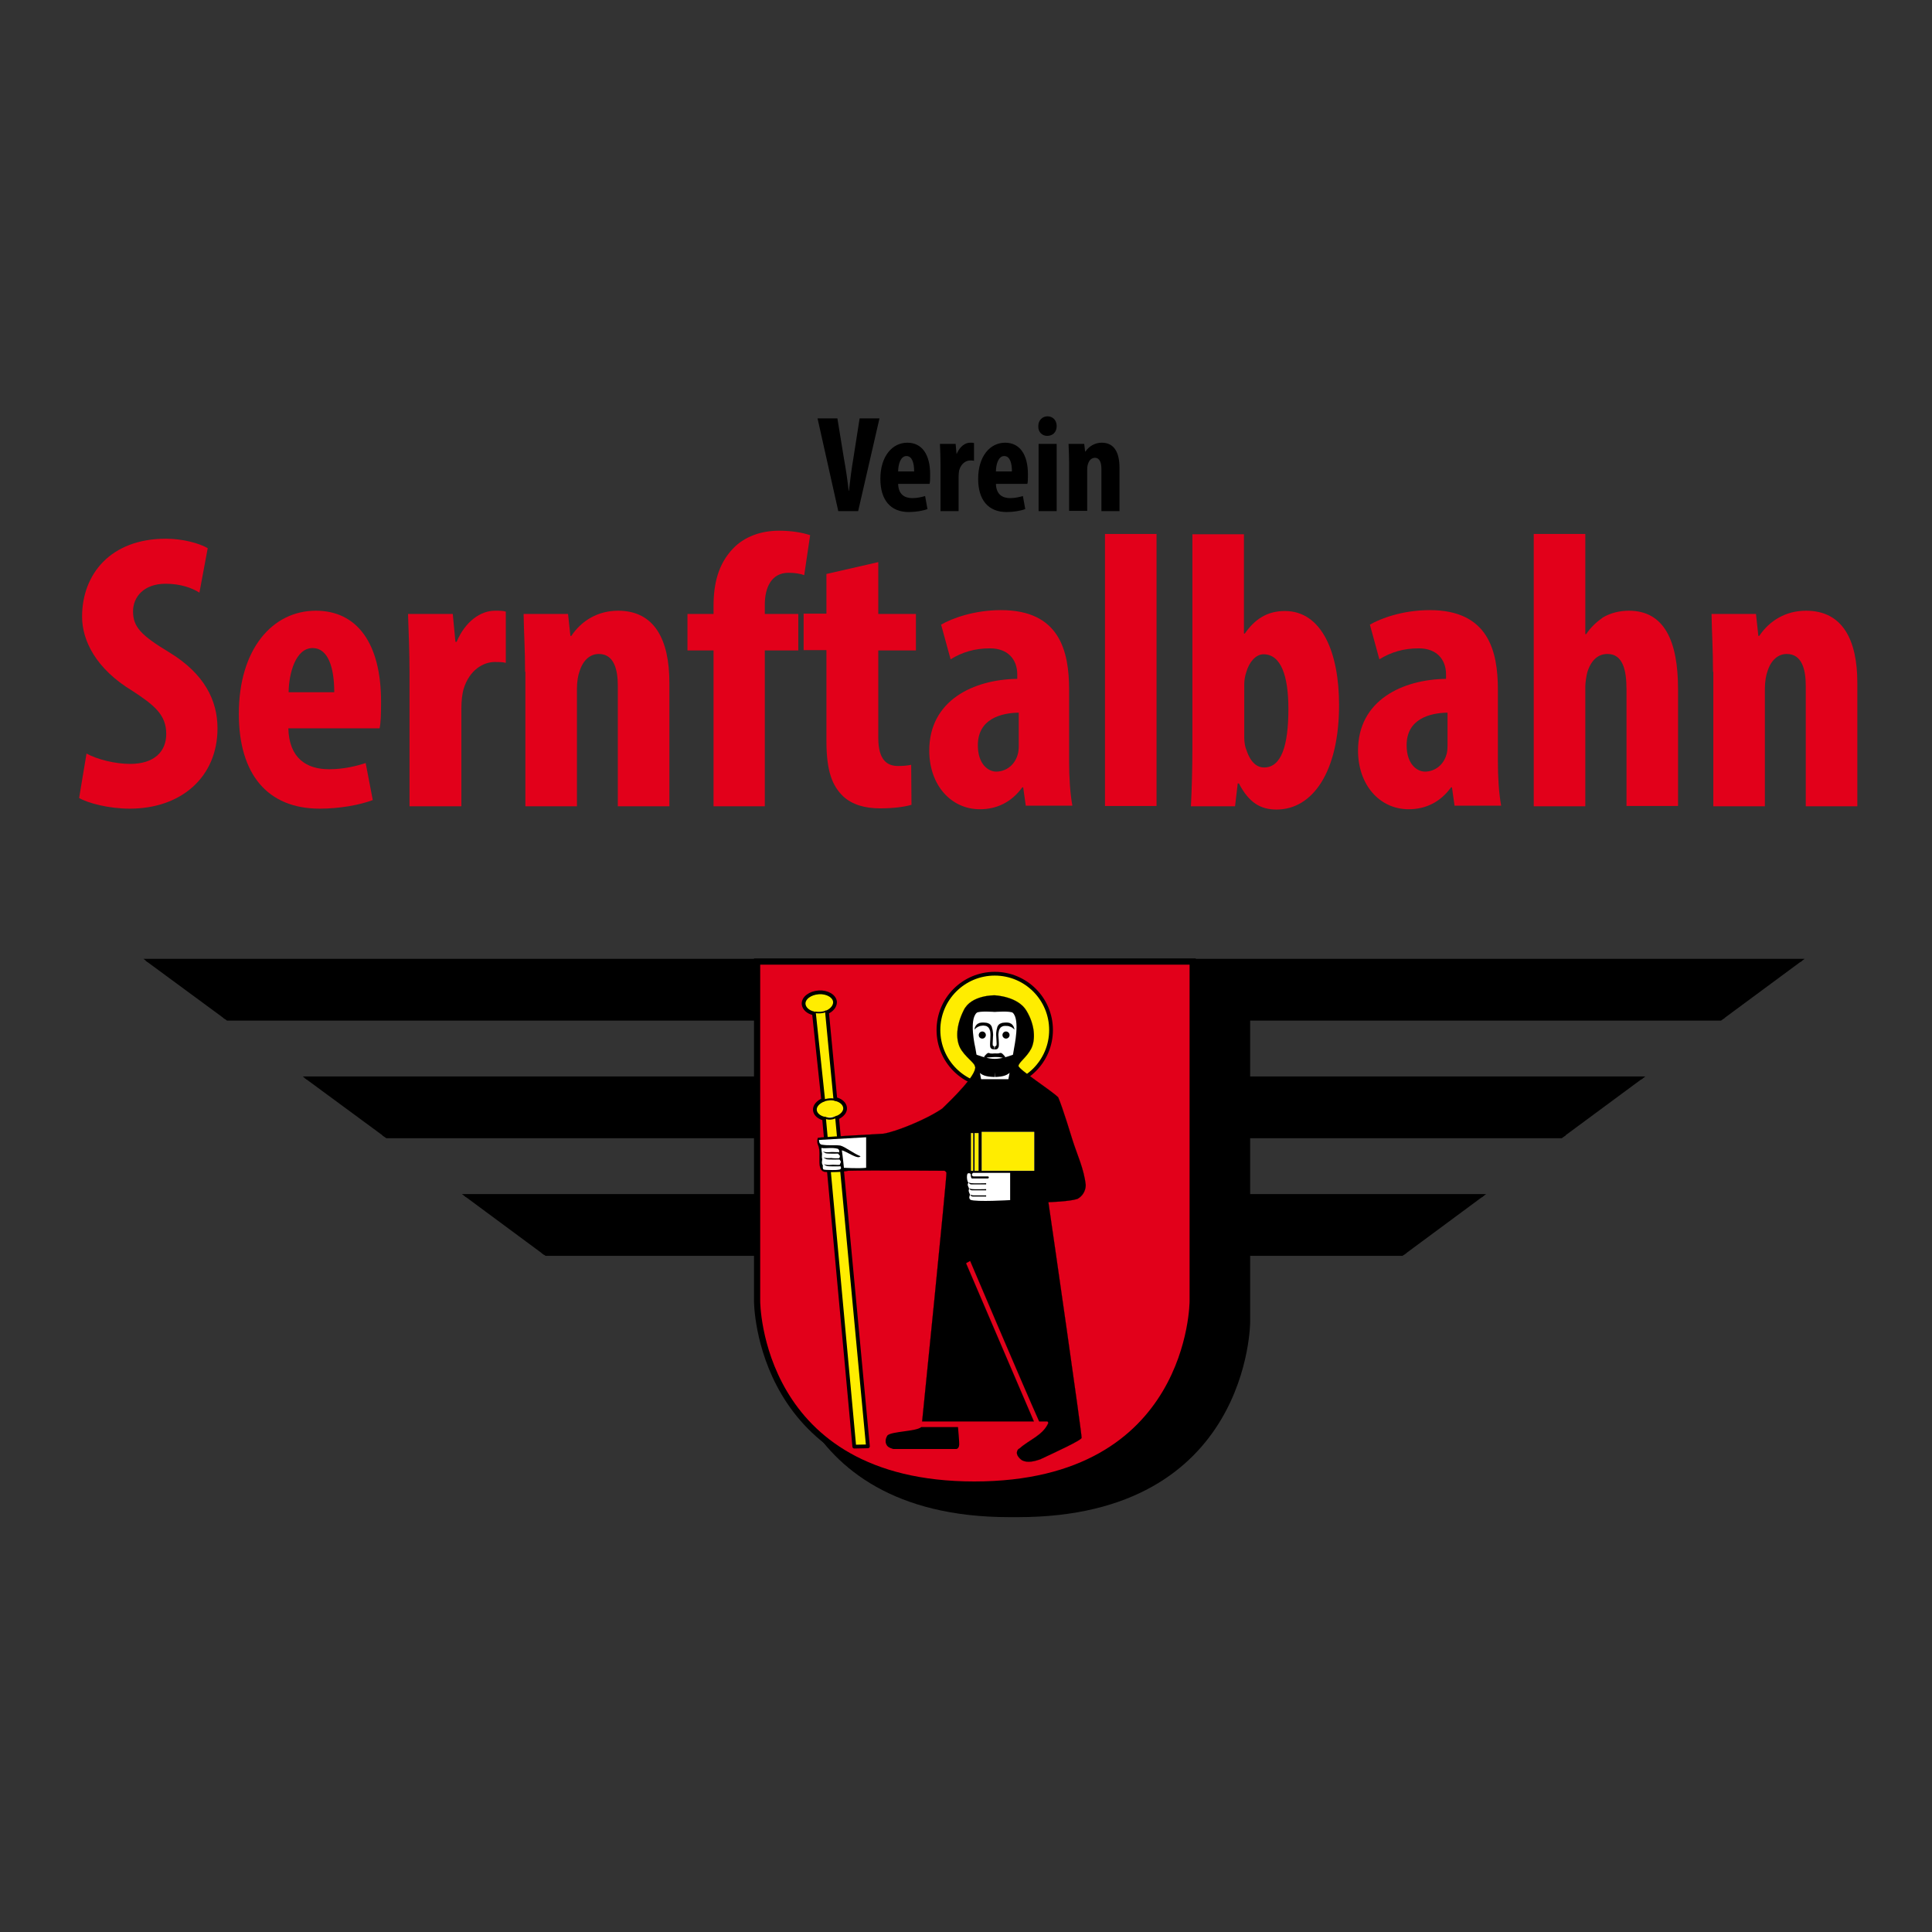 <?xml version="1.0" encoding="UTF-8"?> <svg xmlns="http://www.w3.org/2000/svg" xmlns:xlink="http://www.w3.org/1999/xlink" version="1.1" id="layer" x="0px" y="0px" viewBox="0 0 652 652" style="enable-background:new 0 0 652 652;" xml:space="preserve"><rect x="0" y="0" width="652" height="652" fill="#333333" stroke="none"/> <style type="text/css"> .st0{fill:#E2001A;} .st1{clip-path:url(#SVGID_2_);fill:none;stroke:#000000;stroke-width:1.044;} .st2{clip-path:url(#SVGID_4_);fill:none;stroke:#000000;stroke-width:1.044;} .st3{clip-path:url(#SVGID_6_);fill:none;stroke:#000000;stroke-width:1.044;} .st4{fill:#FFFFFF;} .st5{fill:none;stroke:#000000;stroke-width:2.094;} .st6{fill:#FFED00;} .st7{fill:none;stroke:#000000;stroke-width:1.272;} .st8{fill:none;stroke:#000000;stroke-width:0.527;} .st9{fill:none;stroke:#000000;stroke-width:1.272;stroke-linejoin:round;} .st10{fill:none;stroke:#000000;stroke-width:0.679;} .st11{fill:none;stroke:#000000;stroke-width:4.441847e-002;} .st12{fill:none;stroke:#000000;stroke-width:3.319;} .st13{fill:none;stroke:#FFFFFF;stroke-width:4.441847e-002;} </style> <g> <path d="M282.9,172.5l-7-31.3h6.7l2.2,13.5c0.6,3.3,1.2,7.2,1.6,10.9h0.1c0.4-3.7,0.9-7.5,1.5-11l2.1-13.4h6.7l-7.2,31.3H282.9z"></path> <path d="M303.1,163.3c0.1,3.5,2.1,4.8,4.8,4.8c1.7,0,3.3-0.4,4.3-0.7l0.8,4.4c-1.6,0.6-4,1-6.3,1c-6.2,0-9.6-4.1-9.6-11.2 c0-7.6,4-12.2,9.1-12.2c4.9,0,7.7,3.9,7.7,10.7c0,1.6,0,2.5-0.2,3.2H303.1z M308.5,159.1c0-2.9-0.7-5.2-2.6-5.2 c-2,0-2.8,2.9-2.8,5.2H308.5z"></path> <path d="M317.4,156.6c0-2.3-0.1-4.7-0.2-6.8h5.3l0.3,3.3h0.1c1-2.4,2.8-3.7,4.5-3.7c0.6,0,0.9,0,1.3,0.1v6 c-0.4-0.1-0.8-0.1-1.3-0.1c-1.3,0-3,0.9-3.7,3.3c-0.1,0.5-0.2,1.3-0.2,2.3v11.5h-6.1V156.6z"></path> <path d="M336.1,163.3c0.1,3.5,2.1,4.8,4.8,4.8c1.7,0,3.3-0.4,4.3-0.7l0.8,4.4c-1.6,0.6-4,1-6.3,1c-6.2,0-9.6-4.1-9.6-11.2 c0-7.6,4-12.2,9.1-12.2c4.9,0,7.7,3.9,7.7,10.7c0,1.6,0,2.5-0.2,3.2H336.1z M341.5,159.1c0-2.9-0.7-5.2-2.6-5.2 c-2,0-2.8,2.9-2.8,5.2H341.5z"></path> <path d="M356.6,143.8c0,2-1.3,3.3-3.2,3.3c-1.7,0-3.1-1.3-3-3.3c0-2,1.4-3.3,3.1-3.3C355.2,140.5,356.6,141.7,356.6,143.8 M350.5,149.8h6.1v22.7h-6.1V149.8z"></path> <path d="M360.8,156.6c0-2.5-0.1-4.7-0.2-6.8h5.3l0.3,2.6h0.1c1.2-1.8,3.2-3,5.5-3c4.3,0,6,3.4,6,8.5v14.6h-6.1v-14.2 c0-2-0.5-3.8-2.2-3.8c-1,0-1.9,0.7-2.3,2c-0.2,0.5-0.3,1.2-0.3,2.1v13.8h-6.1V156.6z"></path> <path class="st0" d="M29.2,254.3c3.6,2,9.7,3.5,14.7,3.5c8.2,0,12.2-4.2,12.2-10.1c0-6.5-4-9.7-11.5-14.6 c-12.2-7.4-16.9-16.9-16.9-25c0-14.3,9.6-26.3,28.3-26.3c5.8,0,11.4,1.6,14.1,3.2l-2.8,15c-2.5-1.6-6.4-3-11.4-3 c-7.4,0-11,4.5-11,9.3c0,5.3,2.7,8.1,12.3,13.9c11.8,7.2,16.2,16.2,16.2,25.6c0,16.3-12.1,27.1-29.6,27.1c-7.2,0-14.2-1.9-17.1-3.6 L29.2,254.3z"></path> <path class="st0" d="M97.3,245.8c0.3,10.1,6.1,13.8,13.8,13.8c4.9,0,9.3-1.1,12.3-2.1l2.4,12.5c-4.5,1.7-11.3,2.9-17.9,2.9 c-17.7,0-27.3-11.7-27.3-32c0-21.8,11.3-34.8,26-34.8c13.9,0,22,11,22,30.7c0,4.6-0.1,7.2-0.5,9H97.3z M112.8,233.6 c0-8.4-2.1-14.9-7.3-14.9c-5.7,0-8,8.4-8.1,14.9H112.8z"></path> <path class="st0" d="M138.2,226.7c0-6.5-0.3-13.5-0.5-19.5h15.1l0.9,9.4h0.4c2.9-6.9,8.1-10.5,12.9-10.5c1.7,0,2.7,0,3.7,0.3v17.3 c-1.1-0.3-2.3-0.3-3.7-0.3c-3.7,0-8.6,2.5-10.6,9.3c-0.4,1.5-0.7,3.7-0.7,6.5v32.9h-17.5V226.7z"></path> <path class="st0" d="M177.2,226.7c0-7.2-0.4-13.4-0.5-19.5h15l0.8,7.4h0.3c3.5-5.2,9-8.5,15.8-8.5c12.3,0,17.3,9.8,17.3,24.3v41.7 h-17.4v-40.6c0-5.6-1.3-10.8-6.4-10.8c-2.9,0-5.3,2-6.5,5.8c-0.5,1.3-0.9,3.5-0.9,6v39.6h-17.4V226.7z"></path> <path class="st0" d="M240.8,272.1v-52.6H232v-12.3h8.8v-2.7c0-7.3,1.5-14.1,6.6-19.4c3.8-4,9.4-6,15.5-6c4.5,0,8,0.7,10.5,1.5 l-2,13.5c-1.3-0.5-3.2-0.8-5.3-0.8c-5.8,0-8,5-8,10.8v3.1h11.3v12.3h-11.3v52.6H240.8z"></path> <path class="st0" d="M296.4,189.7v17.5h12.7v12.3h-12.7v29.6c0,7.6,3.2,9.4,6.6,9.4c1.7,0,3.1-0.1,4.5-0.4l0.1,13.5 c-2.4,0.7-6,1.2-10.6,1.2c-5,0-9.4-1.2-12.5-4.1c-3.6-3.5-5.6-8.4-5.6-18.6v-30.7h-7.7v-12.3h7.7v-13.4L296.4,189.7z"></path> <path class="st0" d="M346.2,272.1l-0.9-6.4H345c-3.6,5-8.6,7.4-14.3,7.4c-9.8,0-17.1-8.2-17.1-19.8c0-17,15-24,29.7-24.2v-1.5 c0-5-3.1-8.8-9.2-8.8c-5.2,0-9.4,1.3-13.3,3.7l-3.2-11.7c3.6-2.1,11.1-4.9,20.2-4.9c19.8,0,23,13.8,23,26.9v24.2 c0,5.2,0.3,10.5,1.1,14.9H346.2z M343.8,240.5c-5.8,0.1-13.8,2-13.8,11c0,6.5,3.6,8.9,6.2,8.9c2.8,0,6-1.7,7.2-5.6 c0.3-0.9,0.4-2,0.4-3.1V240.5z"></path> <rect x="372.9" y="180.2" class="st0" width="17.4" height="91.8"></rect> <path class="st0" d="M401.9,272.1c0.3-5.7,0.5-13,0.5-19.2v-72.6h17.4v33.5h0.3c3.2-4.6,7.3-7.6,13.5-7.6 c12.6,0,18.3,14.2,18.3,31.7c0,22.7-9,35.3-21.1,35.3c-5.4,0-9.3-2.3-12.7-8.8h-0.4l-0.9,7.7H401.9z M419.9,248.9 c0,1.6,0.3,3.2,0.7,4.1c1.5,4.6,3.8,6,6,6c5.8,0,8.2-7.3,8.2-19.8c0-11.1-2.5-18.4-8.4-18.4c-2.7,0-4.9,2.8-5.8,6 c-0.4,1.1-0.7,2.8-0.7,4V248.9z"></path> <path class="st0" d="M490.9,272.1l-0.9-6.4h-0.3c-3.6,5-8.6,7.4-14.3,7.4c-9.8,0-17.1-8.2-17.1-19.8c0-17,15-24,29.7-24.2v-1.5 c0-5-3.1-8.8-9.2-8.8c-5.2,0-9.4,1.3-13.3,3.7l-3.2-11.7c3.6-2.1,11.1-4.9,20.2-4.9c19.8,0,23,13.8,23,26.9v24.2 c0,5.2,0.3,10.5,1.1,14.9H490.9z M488.5,240.5c-5.8,0.1-13.8,2-13.8,11c0,6.5,3.6,8.9,6.2,8.9c2.8,0,6-1.7,7.2-5.6 c0.3-0.9,0.4-2,0.4-3.1V240.5z"></path> <path class="st0" d="M517.6,180.2H535V214h0.3c1.5-2.3,3.5-4.1,5.6-5.6c2.5-1.5,5.6-2.3,8.8-2.3c11.9,0,16.6,10.1,16.6,26.5v39.4 h-17.4v-39.4c0-6.4-1.2-11.9-6.4-11.9c-2.9,0-5.4,1.7-6.8,6.1c-0.3,1.1-0.7,3.5-0.7,4.9v40.4h-17.4V180.2z"></path> <path class="st0" d="M578.1,226.7c0-7.2-0.4-13.4-0.5-19.5h15l0.8,7.4h0.3c3.5-5.2,9-8.5,15.8-8.5c12.3,0,17.3,9.8,17.3,24.3v41.7 h-17.4v-40.6c0-5.6-1.3-10.8-6.4-10.8c-2.9,0-5.3,2-6.5,5.8c-0.5,1.3-0.9,3.5-0.9,6v39.6h-17.4V226.7z"></path> <polygon points="49,324.1 75.9,343.9 581.5,343.9 608.3,324.1 "></polygon> </g> <g> <defs> <polyline id="SVGID_1_" points="303.5,512 353.9,512 613.2,320.5 613.2,319.3 42.6,319.3 "></polyline> </defs> <clipPath id="SVGID_2_"> <use xlink:href="#SVGID_1_" style="overflow:visible;"></use> </clipPath> <rect x="45" y="324.1" class="st1" width="565" height="19.8"></rect> </g> <g> <polygon points="102.8,363.8 129.7,383.6 527.7,383.6 554.5,363.8 "></polygon> </g> <g> <defs> <polyline id="SVGID_3_" points="303.5,512 353.9,512 613.2,320.5 613.2,319.3 42.6,319.3 "></polyline> </defs> <clipPath id="SVGID_4_"> <use xlink:href="#SVGID_3_" style="overflow:visible;"></use> </clipPath> <rect x="45" y="363.8" class="st2" width="565" height="19.8"></rect> </g> <g> <polygon points="156.6,403.5 183.5,423.4 473.9,423.4 500.8,403.5 "></polygon> </g> <g> <defs> <polyline id="SVGID_5_" points="303.5,512 353.9,512 613.2,320.5 613.2,319.3 42.6,319.3 "></polyline> </defs> <clipPath id="SVGID_6_"> <use xlink:href="#SVGID_5_" style="overflow:visible;"></use> </clipPath> <rect x="45" y="403.5" class="st3" width="565" height="19.8"></rect> </g> <g> <path d="M419.1,324.1H265.6h-2.9v122c0,0,0,65.9,78,65.9c0.5,0,1,0,1.4,0c0.5,0,1,0,1.4,0c78.4,0,78.4-65.9,78.4-65.9v-122H419.1z"></path> <path class="st4" d="M255.5,324.5v114.6c0,0,0,61.9,73.3,61.9c73.7,0,73.7-61.9,73.7-61.9V324.5H255.5"></path> <path class="st0" d="M255.5,324.5v114.6c0,0,0,61.9,73.3,61.9c73.7,0,73.7-61.9,73.7-61.9V324.5H255.5z"></path> <path class="st5" d="M255.5,324.5v114.6c0,0,0,61.9,73.3,61.9c73.7,0,73.7-61.9,73.7-61.9V324.5H255.5z"></path> <path class="st6" d="M335.7,366.6c10.5,0,19-8.5,19-19c0-10.5-8.5-19-19-19c-10.5,0-19,8.5-19,19 C316.7,358.1,325.2,366.6,335.7,366.6"></path> <path class="st7" d="M335.7,366.6c10.5,0,19-8.5,19-19c0-10.5-8.5-19-19-19c-10.5,0-19,8.5-19,19 C316.7,358.1,325.2,366.6,335.7,366.6z"></path> <path d="M323.3,481.6c0,0,0.5,5.4,0.4,6c-0.1,1.4-1,1.4-1,1.4l-21.2,0c0,0-1.9-0.4-2.3-1.4c-0.6-1-0.3-2.3,0.3-3.2 c1.5-1.4,9.7-1.3,11.4-2.8C315.6,481.6,323.3,481.6,323.3,481.6"></path> <path class="st8" d="M278.4,377.2c0,0,0.7,0.3,1.9,0.2c1.2-0.1,1.9-0.5,1.9-0.5"></path> <path class="st6" d="M292.9,488.1l-10.4-110.9c1.7-0.7,2.8-2,2.7-3.3c-0.1-1.4-1.4-2.6-3.3-3l-2.8-29.3c1.6-0.7,2.7-2,2.7-3.4 c-0.1-2-2.6-3.5-5.5-3.3c-2.9,0.2-5.2,1.9-5.1,3.9c0.1,1.5,1.5,2.8,3.5,3.2l3.1,29.2c-1.7,0.7-2.9,2-2.8,3.4 c0.1,1.4,1.4,2.5,3.1,2.9l10.2,110.7L292.9,488.1"></path> <path class="st9" d="M292.9,488.1l-10.4-110.9c1.7-0.7,2.8-2,2.7-3.3c-0.1-1.4-1.4-2.6-3.3-3l-2.8-29.3c1.6-0.7,2.7-2,2.7-3.4 c-0.1-2-2.6-3.5-5.5-3.3c-2.9,0.2-5.2,1.9-5.1,3.9c0.1,1.5,1.5,2.8,3.5,3.2l3.1,29.2c-1.7,0.7-2.9,2-2.8,3.4 c0.1,1.4,1.4,2.5,3.1,2.9l10.2,110.7L292.9,488.1z"></path> <path class="st4" d="M275.1,341.6c0,0,0.6,0.2,1.9,0.1c1.2-0.1,1.9-0.5,1.9-0.5"></path> <path class="st8" d="M275.1,341.6c0,0,0.6,0.2,1.9,0.1c1.2-0.1,1.9-0.5,1.9-0.5"></path> <path class="st4" d="M282.1,371.2c0,0-1-0.3-2.2-0.2c-1.2,0.1-2.1,0.5-2.1,0.5"></path> <path class="st10" d="M282.1,371.2c0,0-1-0.3-2.2-0.2c-1.2,0.1-2.1,0.5-2.1,0.5"></path> <path d="M335.7,335.9c0,0,7.8,0.3,10.7,5.2c2.9,4.8,3.1,9.8,1.6,12.8c-1.6,3-4.1,4.5-4.3,5.8c0.1,1.3,10.8,8.1,13.4,10.6 c1.4,3.1,4.8,14.3,4.8,14.3c1.6,5.1,3.9,9.8,4.5,15.3c0,2-1.1,3.8-2.8,4.7c-2.7,0.9-9.8,1.1-9.8,1.1c1.4,9.5,11.4,78.8,11.2,79.5 c0.3,0.7-9.3,5.1-14,7.3c-1.8,0.6-4.2,1.3-6.1,0.3c-1-0.7-1.9-1.8-1.7-2.8c0.2-1,0.9-1.2,0.9-1.2c3.2-2.9,7.9-4.4,9.7-8.6 c-0.1-0.3-0.3-0.5-0.3-0.5h-2.8c-5.2-11.6-23.3-54.2-23.3-54.2l-1.4,0.8l22.9,53.4h-37.7c0,0,8.4-83,8.2-83.9 c0-0.3-0.6-0.7-0.6-0.7s-25.4-0.2-32.6,0c-0.3,0.1-3.3,0.6-7.5,0.4c-3.5-0.1-1.4-5.9-2.5-8.8c-0.5-1-0.4-2-0.2-2.7 c1.4-0.3,21.3-1.3,22.1-1.4c4-0.6,14.4-4.7,19.9-8.5c3.2-3.1,11.7-11.3,11.1-14.2c-0.3-1.3-3.5-3.3-5.1-6.3 c-1.5-3-1.3-7.6,1.2-12.6C327.7,335.7,335.7,335.9,335.7,335.9"></path> <path class="st11" d="M335.7,335.9c0,0,7.8,0.3,10.7,5.2c2.9,4.8,3.1,9.8,1.6,12.8c-1.6,3-4.1,4.5-4.3,5.8 c0.1,1.3,10.8,8.1,13.4,10.6c1.4,3.1,4.8,14.3,4.8,14.3c1.6,5.1,3.9,9.8,4.5,15.3c0,2-1.1,3.8-2.8,4.7c-2.7,0.9-9.8,1.1-9.8,1.1 c1.4,9.5,11.4,78.8,11.2,79.5c0.3,0.7-9.3,5.1-14,7.3c-1.8,0.6-4.2,1.3-6.1,0.3c-1-0.7-1.9-1.8-1.7-2.8c0.2-1,0.9-1.2,0.9-1.2 c3.2-2.9,7.9-4.4,9.7-8.6c-0.1-0.3-0.3-0.5-0.3-0.5h-2.8c-5.2-11.6-23.3-54.2-23.3-54.2l-1.4,0.8l22.9,53.4h-37.7 c0,0,8.4-83,8.2-83.9c0-0.3-0.6-0.7-0.6-0.7s-25.4-0.2-32.6,0c-0.3,0.1-3.3,0.6-7.5,0.4c-3.5-0.1-1.4-5.9-2.5-8.8 c-0.5-1-0.4-2-0.2-2.7c1.4-0.3,21.3-1.3,22.1-1.4c4-0.6,14.4-4.7,19.9-8.5c3.2-3.1,11.7-11.3,11.1-14.2c-0.3-1.3-3.5-3.3-5.1-6.3 c-1.5-3-1.3-7.6,1.2-12.6C327.7,335.7,335.7,335.9,335.7,335.9"></path> <path class="st4" d="M335.7,364.2h4.6c0,0,1.8-9.4,1.9-10.3c0.1-0.8,2.1-9.7-0.4-12.1c-0.8-0.7-6.1-0.3-6.1-0.3s-5.3-0.4-6.1,0.3 c-2.6,2.4-0.6,11.2-0.4,12.1c0.1,0.9,1.9,10.3,1.9,10.3H335.7"></path> <path d="M331.5,350.5c0.7,0,1.2-0.6,1.2-1.2c0-0.7-0.6-1.2-1.2-1.2c-0.7,0-1.2,0.6-1.2,1.2C330.3,350,330.8,350.5,331.5,350.5"></path> <path d="M339.5,350.5c0.7,0,1.2-0.6,1.2-1.2c0-0.7-0.6-1.2-1.2-1.2c-0.7,0-1.2,0.6-1.2,1.2C338.3,350,338.9,350.5,339.5,350.5"></path> <path d="M335.6,354.1c0,0-0.8,0.1-1.2-0.4c-1.1-1.3,1.8-8-3-7.6c-1.7,0.2-2.5,1.3-2.5,1.3s0.1-2.5,3.1-2.3c2.9,0.1,2.7,1.7,3,2.8 c0.4,1.6-0.3,4.6,0.1,5c0.3,0.4,0.7,0.3,0.7,0.3 M335.6,354.1c0,0,0.8,0.2,1.2-0.4c1.1-1.5-1.8-8,3.1-7.5c1.7,0.2,2.4,1.2,2.4,1.2 s-0.1-2.5-3-2.3c-2.9,0.1-2.7,1.7-3,2.8c-0.4,1.6,0.4,4.6-0.1,5c-0.3,0.4-0.7,0.3-0.7,0.3"></path> <path class="st11" d="M335.6,354.1c0,0-0.8,0.1-1.2-0.4c-1.1-1.3,1.8-8-3-7.6c-1.7,0.2-2.5,1.3-2.5,1.3s0.1-2.5,3.1-2.3 c2.9,0.1,2.7,1.7,3,2.8c0.4,1.6-0.3,4.6,0.1,5c0.3,0.4,0.7,0.3,0.7,0.3 M335.6,354.1c0,0,0.8,0.2,1.2-0.4c1.1-1.5-1.8-8,3.1-7.5 c1.7,0.2,2.4,1.2,2.4,1.2s-0.1-2.5-3-2.3c-2.9,0.1-2.7,1.7-3,2.8c-0.4,1.6,0.4,4.6-0.1,5c-0.3,0.4-0.7,0.3-0.7,0.3"></path> <path d="M335.7,361.8c2.8-0.1,3.5-0.5,4.5-1.5c0.9-0.9,0.8-2.3,0.8-2.3s-2.9,1-5.3,1c-2.4,0-5.3-1-5.3-1s-0.1,1.4,0.8,2.3 C332.1,361.3,332.8,361.7,335.7,361.8"></path> <path class="st12" d="M335.7,361.8c2.8-0.1,3.5-0.5,4.5-1.5c0.9-0.9,0.8-2.3,0.8-2.3s-2.9,1-5.3,1c-2.4,0-5.3-1-5.3-1 s-0.1,1.4,0.8,2.3C332.1,361.3,332.8,361.7,335.7,361.8"></path> <path d="M335.7,355.5c0,0,1.3,0.1,1.8-0.1c0.6-0.2,1.1,0.6,1.6,1.1c0.3,0.2-0.3,0.8-0.5,0.6c-0.2-0.1-0.3-0.2-0.9-0.3s-2-0.1-2-0.1 s-1.4,0.1-2,0.1s-0.7,0.2-0.9,0.3c-0.2,0.1-0.8-0.4-0.6-0.6c0.5-0.5,1-1.3,1.6-1.1C334.4,355.7,335.7,355.5,335.7,355.5"></path> <path class="st11" d="M335.7,355.5c0,0,1.3,0.1,1.8-0.1c0.6-0.2,1.1,0.6,1.6,1.1c0.3,0.2-0.3,0.8-0.5,0.6c-0.2-0.1-0.3-0.2-0.9-0.3 s-2-0.1-2-0.1s-1.4,0.1-2,0.1s-0.7,0.2-0.9,0.3c-0.2,0.1-0.8-0.4-0.6-0.6c0.5-0.5,1-1.3,1.6-1.1 C334.4,355.7,335.7,355.5,335.7,355.5z"></path> <path class="st4" d="M282.8,387.7c0,0.1,1,0.7,0,1.6c0.3,0.5,1.1,0.6,0.3,1.8c1.2,1.2,0.4,1.2,0.3,2.1c1,1.3-0.1,1.5-0.1,1.5 c-1.4,0.3-3.3,0.1-4.7,0.1c-0.3-0.2-1.1,0.4-0.9-1.5c-0.2-0.4-0.5-0.6-0.2-2.1c-0.3-0.8,0-1.5-0.1-2c-0.2-1-0.2-1.8-0.2-1.8 C278.6,387.7,280.7,387.1,282.8,387.7"></path> <path class="st4" d="M292.3,383.8v10.3c-2.5,0.3-7.5,0-7.5,0s-0.4-4-0.7-5.9c1.5,0.3,5.5,3.3,6.3,2c-2.5-1-5.2-3.2-6.8-3.6 c-2.4-0.3-3.6,0.1-6.3-0.3c-1-0.2-0.9-1.6-0.9-1.6L292.3,383.8"></path> <path d="M283,388.8c0.3-0.1,0,0.5,0,0.5s-3.5,0.1-4.3-0.1c-0.4-0.1-1.1-0.7-1.1-0.7s0.6,0.5,2.7,0.3 C280.6,388.7,282.6,388.9,283,388.8"></path> <path d="M283.3,390.8c0.1-0.2-0.1,0.5-0.1,0.5s-3.5,0.1-4.3-0.1c-0.4-0.1-1.1-0.7-1.1-0.7s0.6,0.5,2.7,0.3 C280.9,390.9,283.2,391,283.3,390.8"></path> <path d="M283.3,393.1c0.3-0.1,0.4,0.5,0.4,0.5s-3.9,0.1-4.7-0.1c-0.4-0.1-1.1-0.7-1.1-0.7s0.6,0.5,2.7,0.3 C280.9,393,282.9,393.2,283.3,393.1"></path> <rect x="331.3" y="382" class="st6" width="17.7" height="13.1"></rect> <rect x="331.3" y="382" class="st13" width="17.7" height="13.1"></rect> <rect x="327.7" y="382.4" class="st6" width="0.7" height="12.7"></rect> <rect x="327.7" y="382.4" class="st13" width="0.7" height="12.7"></rect> <rect x="328.9" y="382.4" class="st6" width="1.3" height="12.7"></rect> <rect x="328.9" y="382.4" class="st13" width="1.3" height="12.7"></rect> <path class="st4" d="M340.9,395.8c0,3.3,0,9.2,0,9.2s-11.5,0.7-13.4-0.1c-0.8-0.7-0.1-1.4-0.2-1.8c-0.1-0.5-0.4-0.7-0.4-1.4 c0.5-1-0.8-1.4-0.1-2.6c-0.6-0.7-0.6-2.8-0.2-3.1c0.6-0.2,1,0,1,0.5c0,0.6,0.2,1.2,0.4,1.2h5.2c0,0,0.5,0.1,0.5-0.4 c0-0.4-0.7-0.3-0.7-0.3h-4.5c0,0-0.7-0.2-0.5-0.7c0.2-0.5,0.5-0.5,0.5-0.5L340.9,395.8"></path> <path d="M332.8,399.3v0.4h-5c-0.7,0-0.9-0.7-0.9-0.7s0.4,0.3,1.1,0.3C328.5,399.4,332.8,399.3,332.8,399.3"></path> <path d="M332.8,401.3v0.4H328c-0.7,0-0.9-0.7-0.9-0.7s0.4,0.3,1.1,0.3C328.7,401.4,332.8,401.3,332.8,401.3"></path> <path d="M332.8,403.4v0.4h-4.5c-0.7,0-0.9-0.7-0.9-0.7s0.4,0.3,1.1,0.3C328.9,403.4,332.8,403.4,332.8,403.4"></path> <path class="st4" d="M278.2,377.1c0,0,0.9,0.5,2.1,0.4c1.2-0.1,2.2-0.7,2.2-0.7"></path> <path class="st10" d="M278.2,377.1c0,0,0.9,0.5,2.1,0.4c1.2-0.1,2.2-0.7,2.2-0.7"></path> </g> </svg> 